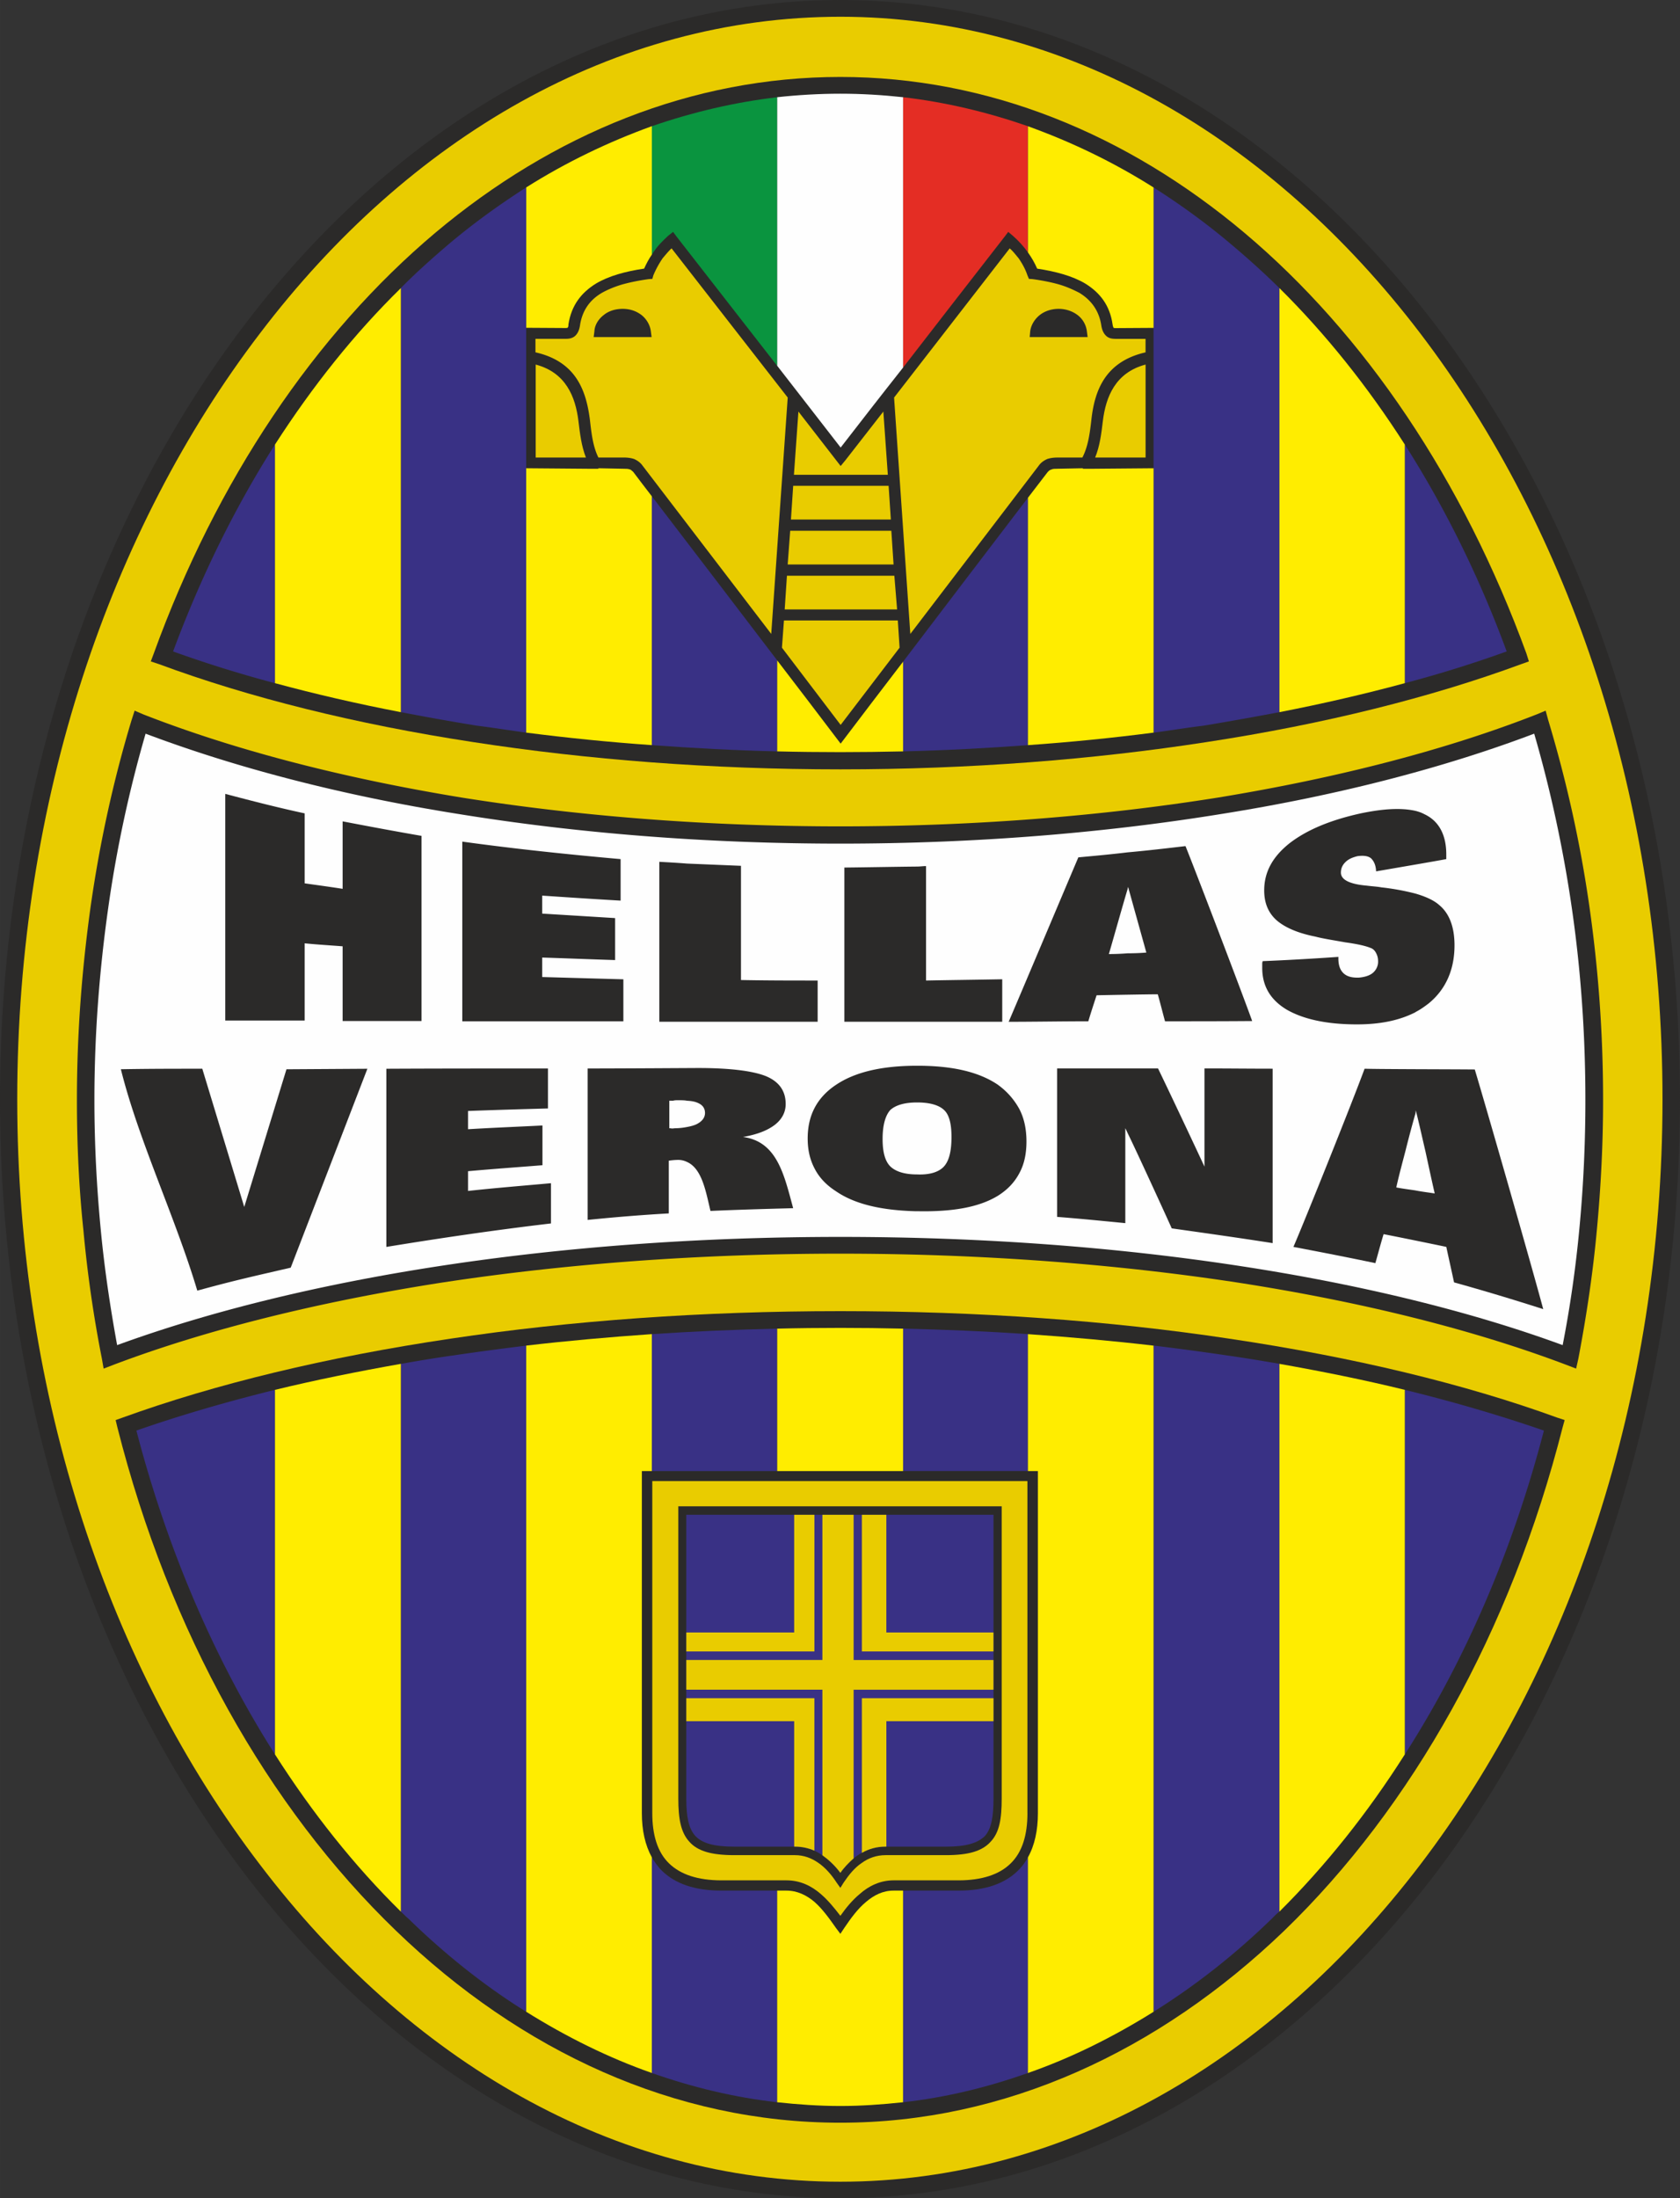 <svg xmlns="http://www.w3.org/2000/svg" xml:space="preserve" width="29.65mm" height="146.547" style="shape-rendering:geometricPrecision;text-rendering:geometricPrecision;image-rendering:optimizeQuality;fill-rule:evenodd;clip-rule:evenodd" viewBox="0 0 561.83 734.72"><rect x="0" y="0" width="561.83" height="734.72" fill="#333333" stroke="none"/><defs><style>.fil6{fill:#fefefe}.fil0{fill:#2b2a29}.fil3{fill:#ffed00}.fil1{fill:#e9cc00}.fil2{fill:#393185}</style></defs><g id="__xfffd__xfffd__xfffd__xfffd__x0020_1"><path class="fil0" d="M281.04 0c77.34 0 147.66 41.43 198.69 108.16 50.7 66.48 82.1 158.27 82.1 259.25 0 100.97-31.4 192.59-82.1 259.25-51.03 66.65-121.36 108.07-198.69 108.07-77.67 0-148-41.42-198.95-108.07C31.31 560.01-.01 468.39-.01 367.41c0-100.97 31.32-192.76 82.1-259.25C133.04 41.43 203.36 0 281.04 0z"/><path class="fil1" d="M281.04 5.6c-75.67 0-144.41 40.42-194.1 105.82-50.11 65.56-81.18 156.1-81.18 255.99 0 99.72 31.07 190.26 81.18 255.82 49.7 65.4 118.43 105.98 194.1 105.98 75.33 0 144.07-40.59 193.93-105.98 50.03-65.56 81.01-156.1 81.01-255.82 0-99.89-30.99-190.42-81.01-255.99C425.11 46.02 356.37 5.6 281.04 5.6z"/><path class="fil0" d="M281.04 25.72c49.44 0 95.8 19.05 135.05 52.03 40.42 33.99 73.25 82.85 94.37 140.65l.84 2.67-2.59.92c-30.15 11.11-65.9 20.05-105.32 26.06-37.84 5.85-79.26 9.1-122.36 9.1-43.35 0-84.77-3.26-122.69-9.1-39.42-6.01-75.17-14.95-105.15-26.06l-2.76-.92 1-2.67c20.96-57.79 53.79-106.65 94.21-140.65 39.34-32.99 85.77-52.03 135.39-52.03z"/><path class="fil0" d="m516.9 237.53.84 3.09c6.01 19.96 10.69 40.67 13.78 62.31 3.01 20.96 4.59 42.51 4.59 64.73 0 14.78-.75 29.23-2.09 43.51-1.34 14.62-3.51 28.9-6.18 42.93l-.75 3.34-3.26-1.25c-30.65-11.61-68.07-21.05-110.25-27.56-40.67-6.18-85.61-9.61-132.54-9.61-47.27 0-92.21 3.43-132.88 9.61-42.01 6.51-79.6 15.95-110.25 27.56l-3.26 1.25-.58-3.34a418.448 418.448 0 0 1-6.18-42.93c-1.5-14.28-2.17-28.73-2.17-43.51 0-22.22 1.67-43.77 4.6-64.73 3.09-21.64 7.68-42.35 13.7-62.31l1-3.09 2.92 1.25c30.15 11.78 66.23 21.21 106.57 27.81 38.92 6.18 81.6 9.61 126.53 9.61 44.6 0 87.36-3.43 126.2-9.61 40.34-6.6 76.59-16.03 106.65-27.81l3.01-1.25z"/><path class="fil0" d="m523.25 474.64-.67 2.42c-17.37 68.32-50.36 126.95-93.13 168.29-41.93 40.25-93.29 64.14-148.41 64.14-55.46 0-106.82-23.89-148.58-64.14-42.93-41.34-75.92-99.97-93.21-168.29l-.58-2.42 2.34-.83c30.9-11.19 68.07-20.21 109.74-26.39 40.09-6.01 84.11-9.19 130.29-9.19 45.94 0 90.03 3.17 129.96 9.19 41.67 6.18 79.01 15.2 109.74 26.39l2.51.83z"/><path class="fil2" d="M469.8 228.34a405.12 405.12 0 0 0 34.07-10.61c-9.18-24.97-20.71-48.19-34.07-69.16v79.76zM385.77 244.88c5.77-.75 11.2-1.67 16.79-2.34 8.52-1.42 16.96-2.93 25.31-4.51V96.3c-5.09-5.01-10.27-9.69-15.62-14.2-8.43-7.18-17.29-13.61-26.48-19.45v182.24zM91.96 148.58c-13.36 20.97-24.8 44.18-34.08 69.16a412.89 412.89 0 0 0 34.08 10.61v-79.76zM175.97 62.64c-9.1 5.84-18.04 12.27-26.48 19.45-5.26 4.51-10.52 9.19-15.45 14.2v141.73c8.18 1.58 16.62 3.09 25.31 4.51 5.43.67 11.02 1.58 16.62 2.34V62.63z"/><path class="fil3" d="M427.87 238.03c14.62-2.84 28.65-6.1 41.93-9.69v-79.76c-12.45-19.46-26.56-37.08-41.93-52.28v141.73zM134.05 96.3c-15.53 15.2-29.56 32.82-42.09 52.28v79.76c13.28 3.59 27.31 6.85 42.09 9.69V96.3z"/><path class="fil2" d="M302.01 221.16v29.98c14.2-.33 28.15-1.08 41.76-2.09v-82.68c-13.95 18.29-27.89 36.5-41.76 54.79zM217.99 165.87v83.18c13.7 1 27.64 1.76 41.93 2.09v-30.4c-13.95-18.29-27.9-36.58-41.93-54.87z"/><path d="m335.92 79.18 1.25-1.67 1.5 1.25c2 1.75 3.59 3.51 5.09 5.6V42.18c-13.53-4.68-27.39-8.02-41.76-9.69v90.37c11.28-14.62 22.63-29.15 33.91-43.68z" style="fill:#e42d24"/><path d="M218.49 84.36c1.34-2.09 3.09-3.84 5.01-5.6l1.59-1.25 1.25 1.67c11.19 14.37 22.38 28.73 33.57 43.1V32.5c-14.28 1.67-28.4 5.01-41.93 9.69v42.93c.17-.25.34-.5.5-.75z" style="fill:#0a943f"/><path class="fil3" d="M346.85 89.79c6.1.92 11.78 2.42 16.12 5.01 4.84 3.01 8.18 7.18 9.1 13.62.09.66.25 1 .34 1.17.08 0 .25.08.59.08l12.78-.08V62.66c-13.36-8.44-27.39-15.2-42.01-20.46v42.18c1.25 1.75 2.26 3.51 3.09 5.43zM365.48 156.68h-3.34v-.17l-8.6.17c-.75 0-1.5 0-1.92.25-.5.08-.92.5-1.25.84-2.25 2.92-4.42 5.76-6.6 8.6v82.68c14.37-1 28.4-2.42 42.01-4.18v-88.36l-20.29.17zM189.76 109.58c.25-.16.34-.5.34-1.17 1-6.44 4.34-10.61 9.19-13.62 4.34-2.59 9.94-4.09 16.12-5.01.75-1.67 1.59-3.26 2.59-4.68V42.17c-14.53 5.26-28.65 12.03-42.01 20.46v46.93l13.28.08c.25 0 .5-.08.5-.08zM211.81 157.77c-.42-.33-.75-.75-1.09-.84-.67-.25-1.25-.25-2.17-.25l-8.44-.17v.17h-3.34l-20.8-.17v88.36c13.61 1.75 27.65 3.17 42.01 4.18v-83.18c-2.09-2.68-4.09-5.35-6.18-8.1zM281.13 248.55c-7.01-9.27-14.11-18.54-21.21-27.81v30.4c6.93.17 14.03.25 21.13.25 7.01 0 13.95-.09 20.96-.25v-29.98c-7.01 9.1-13.95 18.29-20.88 27.39z"/><path class="fil6" d="M281.13 149.59c6.93-8.94 13.86-17.87 20.88-26.73V32.49c-7.01-.75-13.95-1.17-20.96-1.17-7.1 0-14.2.42-21.13 1.17v89.78c7.1 9.1 14.12 18.21 21.21 27.31z"/><path class="fil1" d="m265.26 162.37-.75 11.27h33.41l-.75-11.27h-31.9zM263.17 192.43l-.75 11.27h37.59l-.92-11.27h-35.91zM296.91 158.69l-1.5-21.13-12.7 16.29-1.58 1.91-14.12-18.2-1.5 21.13zM298.83 188.67l-.75-11.27h-33.82l-.84 11.27zM281.13 242.29l19.71-25.81-.59-9.1h-38.08l-.67 9.1zM195.94 152.92c-1.5-3.84-2-8.02-2.51-12.28-1-8.02-4.18-16.11-14.28-18.79v31.07h16.79zM366.24 152.92c1.58-3.84 2.08-8.02 2.59-12.28 1-8.02 4.18-16.11 14.28-18.79v31.07h-16.87z"/><path class="fil1" d="M221.58 86.36a31.656 31.656 0 0 0-3.09 5.68l-.33 1.17-1.17.08c-3.09.42-6.01 1-8.77 1.75-2.59.75-5.01 1.76-6.93 2.84-4.01 2.34-6.6 5.85-7.35 11.03-.25 1.5-.75 2.51-1.5 3.26-.84.84-2 1.08-3.18 1.08h-10.19v4.51c13.61 3.09 16.95 12.78 18.21 22.55.5 4.43 1 8.94 2.84 12.61h8.44c1.42 0 2.5.17 3.51.5 1.09.5 2.09 1.17 2.84 2.25l43.01 56.21 5.51-79.01-38.84-49.86c-1.08 1-2.09 2.26-3.01 3.34zm-23.05 26.31.25-1.92c.09-2.09 1.34-4.09 3.09-5.43 1.59-1.33 3.84-2.09 6.35-2.09s4.59.75 6.35 2.09c1.67 1.34 2.84 3.34 3.09 5.43l.25 1.92h-19.38zM373 113.25c-1.34 0-2.34-.25-3.17-1.08-.75-.75-1.25-1.76-1.51-3.26-.75-5.18-3.51-8.69-7.35-11.03-2.09-1.08-4.34-2.09-6.93-2.84-2.68-.75-5.68-1.33-8.77-1.75l-1.17-.08-.5-1.17c-.67-2.01-1.67-3.84-2.92-5.68-.92-1.08-1.84-2.34-3.01-3.34L299 132.88l5.43 79.01 42.92-56.21c.75-1.08 1.76-1.75 2.84-2.25 1-.33 2.09-.5 3.34-.5h8.44c1.92-3.67 2.51-8.19 3.01-12.61 1.08-9.77 4.59-19.46 18.12-22.55v-4.51H373zm-28.65-.58.17-1.92c.25-2.09 1.5-4.09 3.17-5.43 1.67-1.33 3.93-2.09 6.35-2.09 2.34 0 4.59.75 6.35 2.09a8.044 8.044 0 0 1 3.09 5.43l.25 1.92h-19.38z"/><path class="fil2" d="M91.96 586.39V464.54c-16.62 4.09-32.24 8.68-46.35 13.61 10.44 40.09 26.31 76.76 46.35 108.24zM134.05 455.85v183.08c.75.67 1.59 1.58 2.51 2.34 12.36 12.03 25.47 22.47 39.42 31.15V449.76c-8.18 1-16.37 2.09-24.3 3.26-6.01.83-11.95 1.84-17.62 2.84zM469.8 464.54v121.85c20.21-31.49 36.08-68.15 46.52-108.24-14.28-4.93-29.82-9.52-46.52-13.61zM385.77 449.75v222.66c13.95-8.69 27.23-19.13 39.59-31.15.75-.75 1.59-1.67 2.51-2.34V455.84c-5.84-1-11.77-2-17.79-2.84a929.45 929.45 0 0 0-24.31-3.26z"/><path class="fil3" d="M469.8 464.54c-13.28-3.26-27.31-6.1-41.93-8.69v183.08c15.37-15.28 29.48-32.91 41.93-52.54V464.54zM134.05 455.85c-14.62 2.59-28.65 5.43-42.09 8.69v121.85c12.53 19.63 26.56 37.25 42.09 52.54V455.85z"/><path class="fil2" d="M343.76 491.68v-45.77c-13.61-.92-27.56-1.5-41.76-1.84v47.6h41.76zM340.26 625.4c-4.34 4.17-10.77 6.51-19.71 6.51h-18.54v70.74c14.37-1.59 28.23-5.01 41.76-9.77V620.8c-.92 1.67-2.09 3.26-3.51 4.6zM259.91 491.68v-47.6c-14.28.33-28.23.92-41.93 1.84v45.77h41.93zM241.29 631.91c-9.02 0-15.45-2.34-19.79-6.51-1.42-1.34-2.51-2.93-3.51-4.6v72.08c13.53 4.76 27.64 8.18 41.93 9.77v-70.74H241.3z"/><path class="fil3" d="M343.76 445.91v45.77h3.34v114.34c0 5.76-1.09 10.77-3.34 14.78v72.08c14.62-5.1 28.65-12.11 42.01-20.46V449.76c-13.61-1.59-27.64-2.84-42.01-3.84zM302.01 491.68v-47.6c-7.01-.17-13.95-.25-20.96-.25-7.1 0-14.2.08-21.13.25v47.6h42.09zM298.83 631.91c-3.59 0-6.51 1.5-9.19 3.76-2.84 2.34-5.18 5.6-7.27 8.69l-1.33 2-1.5-2c-2.17-3.09-4.51-6.35-7.18-8.69-2.67-2.25-5.76-3.76-9.36-3.76h-3.09v70.74c6.93.75 14.03 1.25 21.13 1.25 7.01 0 13.95-.5 20.96-1.25v-70.74h-3.17zM214.65 606.02V491.68h3.34v-45.77c-14.37 1-28.4 2.25-42.01 3.84v222.66c13.36 8.35 27.48 15.37 42.01 20.46v-72.08c-2.25-4.09-3.34-9.02-3.34-14.78z"/><path class="fil1" d="M343.6 606.02c0 7.18-1.67 13.03-5.68 16.87-3.68 3.59-9.44 5.59-17.38 5.59h-21.71c-4.42 0-8.27 1.84-11.36 4.6-2.51 2.09-4.6 4.67-6.43 7.26-2-2.59-4.09-5.18-6.51-7.26-3.17-2.76-6.93-4.6-11.53-4.6h-21.72c-8.02 0-13.7-2-17.46-5.59-4.01-3.84-5.68-9.69-5.68-16.87V495.03h125.45v110.99zM226.84 503.46v97.72c0 6.68.83 11.27 3.67 14.37 2.76 3.17 7.43 4.51 15.03 4.51h20.3c3.01 0 5.59 1 7.85 2.59 2.34 1.59 4.43 4.01 6.1 6.6l1.25 1.75 1.08-1.75c1.75-2.59 3.68-5.01 6.1-6.6 2.17-1.59 4.85-2.59 7.94-2.59h20.21c7.52 0 12.11-1.34 14.94-4.51 2.93-3.09 3.68-7.68 3.68-14.37v-97.72H226.83z"/><path class="fil2" d="M332.24 506.3H229.51v94.88c0 5.93.75 9.94 3.01 12.45 2.25 2.42 6.18 3.59 13.03 3.59h20.3c3.59 0 6.76 1.09 9.44 3.09 2.09 1.5 4.09 3.42 5.76 5.68 1.58-2.25 3.42-4.18 5.51-5.68 2.76-2 5.84-3.09 9.61-3.09h20.21c6.68 0 10.61-1.17 13.03-3.59 2.18-2.51 2.84-6.51 2.84-12.45V506.3z"/><path class="fil1" d="M229.51 567.6v7.68h36.08v41.93h.25c2.42 0 4.51.5 6.51 1.34V567.6H229.5zM272.36 551.98V506.3h-6.77v39.33h-36.08v6.35z"/><path class="fil1" d="M285.47 554.82V506.3h-10.44v48.52h-45.52v9.94h45.52v55.37c.17 0 .25.17.25.17 2.09 1.5 4.09 3.42 5.76 5.68 1.17-1.75 2.84-3.42 4.43-4.84v-56.37h46.77v-9.94h-46.77z"/><path class="fil1" d="M288.23 567.6v51.7c2.34-1.34 4.93-2.09 7.94-2.09h.25v-41.93h35.83v-7.68h-44.02zM296.41 545.63V506.3h-8.18v45.68h44.01v-6.35z"/><path class="fil6" d="M513.06 245.22c-29.73 11.27-65.4 20.63-104.9 26.89-39.26 6.35-82.27 9.86-127.12 9.86-45.19 0-88.2-3.51-127.45-9.86-39.5-6.26-75-15.62-104.9-26.89a419.02 419.02 0 0 0-12.53 58.46c-2.92 20.71-4.59 42.09-4.59 63.98 0 14.61.75 28.9 2.09 43.01 1.25 13.28 3.18 26.14 5.51 38.92 30.4-11.11 67.07-20.21 108.16-26.48 40.93-6.26 86.19-9.69 133.72-9.69 47.36 0 92.45 3.43 133.38 9.69 41.09 6.26 77.93 15.37 108.16 26.48 2.5-12.78 4.34-25.64 5.59-38.92 1.34-14.12 2.01-28.4 2.01-43.01 0-21.89-1.51-43.27-4.51-63.98-2.92-20.21-7.18-39.76-12.61-58.46z"/><path class="fil0" d="M402.81 389.95c-2.59-5.6-12.95-27.56-15.54-32.83h-33.74v49.61c7.6.59 15.12 1.34 22.8 2.09v-31.74c.25.5.5 1 .75 1.59 2.42 4.84 12.19 26.14 14.78 31.9 11.27 1.59 22.55 3.17 33.74 4.93v-58.3c-7.6 0-15.12-.09-22.8-.09v32.83zM208.46 327.32c-9.1-.25-18.12-.5-27.14-.76v-6.51c8.18.25 16.2.59 24.39.84v-14.03c-8.19-.5-16.2-1-24.39-1.5v-6.01c8.77.59 17.45 1.17 26.23 1.67v-13.87c-17.71-1.58-35.33-3.42-52.95-5.85v60.05h53.87v-14.03zM366.73 332.66c3.43-.08 17.12-.33 20.46-.33.84 2.93 1.59 6.01 2.42 9.02 9.69 0 19.54 0 29.15-.08-3.67-10.19-18.54-49.11-22.3-58.47-6.43.75-12.86 1.51-19.38 2.09-5.51.67-11.03 1.17-16.46 1.67-4.01 9.44-19.46 46.02-23.3 54.96 8.77 0 17.7-.17 26.64-.17.84-2.84 1.84-5.85 2.76-8.69zm10.36-35.5c0-.25.17-.5.17-.75 1 3.68 5.09 18.29 6.1 21.97-2 .17-4.09.25-6.26.25a77.3 77.3 0 0 1-6.27.25c1.09-3.67 5.18-18.21 6.27-21.72zM493.18 357.46c-6.51-.08-31.06-.08-36.83-.25-3.92 10.69-19.79 50.28-23.8 59.55 9.19 1.75 18.29 3.51 27.4 5.43.92-3.17 1.75-6.43 2.76-9.69 3.51.67 17.46 3.51 20.97 4.26.84 3.93 1.75 7.94 2.59 11.86 9.94 2.76 19.88 5.76 29.82 8.94-3.85-14.37-19.13-67.65-22.89-80.1zm-19.79 40.43c-2.26-.34-4.34-.59-6.44-1 .92-4.18 2.09-8.44 3.17-12.61 1-4.01 2.09-8.1 3.26-12.2 0-.33.08-.58.08-1 1.17 4.6 2.17 9.19 3.25 13.78 1 4.59 2.01 9.36 3.09 14.03-2.26-.34-4.34-.59-6.43-1zM101.89 315.29c4.09.42 8.43.67 12.69 1v24.98h26.39v-61.89c-8.77-1.51-17.62-3.17-26.39-4.85v22.55c-4.26-.67-8.6-1.25-12.69-1.83v-23.39c-8.94-1.92-17.71-4.18-26.56-6.51v75.75h26.56v-25.81zM335.17 341.51v-14.2c-8.52.16-16.96.25-25.48.42v-38.25c-1 0-2 .16-3.01.16-8.1.08-16.29.25-24.31.33v51.53h52.79zM273.44 341.51v-13.78c-8.6 0-17.12 0-25.64-.17v-38.17l-18.04-.75c-3.09-.25-6.18-.42-9.27-.59v53.45h52.95zM473.39 338.26c1.5-.75 2.92-1.76 4.34-2.84 5.85-4.76 8.69-11.44 8.69-19.46 0-6.01-1.67-10.61-5.09-13.44-1.76-1.59-4.51-2.84-7.93-3.84a80.44 80.44 0 0 0-11.45-2.09c-1.25-.25-2.92-.33-4.92-.58-5.77-.5-8.6-2.01-8.6-4.34 0-1.42.5-2.51 1.5-3.51s2.34-1.59 4.09-2.01c2.01-.25 3.51-.08 4.51.75.92.92 1.59 2.25 1.67 4.34 4.34-.75 19.96-3.42 23.47-4.09v-1.58c0-6.6-2.51-11.2-7.35-13.45-.92-.5-1.92-.84-2.92-1.09-4.76-1.08-10.77-.75-18.38.84-10.19 2.25-17.95 5.51-23.72 9.94-5.68 4.51-8.52 9.61-8.52 15.79 0 4.18 1.33 7.44 4.09 9.94 2.76 2.42 7.1 4.34 13.03 5.51 2.51.67 5.85 1.17 10.03 1.92 4.26.58 6.93 1.25 8.35 1.84.83.25 1.42.84 1.84 1.59.5.92.75 1.75.75 3.01 0 1.51-.67 2.84-1.75 3.76-1.09.92-2.76 1.42-4.68 1.59-2.42.08-4.01-.42-5.09-1.42-1.17-1.08-1.76-2.67-1.76-4.93v-.58c-8.43.58-16.87 1.08-25.3 1.42-.17.42-.17.67-.17.92v1.34c0 6.1 2.76 10.69 8.19 13.95 5.51 3.17 13.28 4.93 23.47 4.93 7.85 0 14.28-1.34 19.63-4.09zM333.83 362.64c-6.35-4.34-15.2-6.43-27.06-6.43h-.08c-11.69 0-20.71 2.09-27.06 6.35-3.17 2.09-5.6 4.68-7.18 7.69-1.59 3.01-2.34 6.43-2.34 10.27s.75 7.1 2.34 10.11c1.51 2.92 3.84 5.43 7.1 7.52 6.18 4.26 14.95 6.35 26.39 6.68h.75c11.94.25 20.8-1.34 27.06-5.18 3.17-2 5.51-4.43 7.18-7.6 1.59-2.92 2.34-6.43 2.34-10.52s-.75-7.68-2.34-10.77a24.143 24.143 0 0 0-7.1-8.1zm-18.21 27.31c-1.76 1.84-4.76 2.76-8.94 2.59-4.26 0-7.18-1-8.93-2.67-1.75-1.75-2.59-4.76-2.59-9.19 0-4.76 1-7.94 2.59-9.69 1.75-1.58 4.67-2.51 8.93-2.51h.08c4.26 0 7.26.92 8.94 2.51 1.75 1.59 2.5 4.68 2.5 9.02 0 4.84-.84 8.1-2.59 9.94zM156.52 391.46c8.27-.75 16.62-1.34 24.89-2v-13.28c-8.27.42-16.62.75-24.89 1.25v-6.1c8.94-.34 17.79-.59 26.73-.84v-13.36c-18.04 0-36.08 0-54.04.09v59.55c18.37-3.01 36.66-5.68 55.04-7.85v-13.45c-9.27.84-18.62 1.59-27.73 2.59v-6.6zM248.47 380.02c4.76-.83 8.18-2.17 10.69-4.09 2.34-1.84 3.59-4.18 3.59-6.93 0-4.34-2.17-7.43-6.51-9.27-4.26-1.75-11.94-2.76-22.72-2.76-1.25 0-25.97.16-37 .16v50.61c9.1-.92 18.12-1.67 27.14-2.17V387.95c.42-.08 2-.25 2.67-.25a6.67 6.67 0 0 1 3.42.67c5.1 2.25 6.35 10.19 7.85 16.37 9.19-.41 18.37-.67 27.65-.92-3.01-11.11-5.35-22.3-16.79-23.8zm-15.37-4.34c-.84.42-1.92.75-3.34 1-1.25.25-2.59.42-4.09.42-.5.08-.84.08-1.09.08-.25-.08-.67-.08-.75-.08v-9.19h1.25c.5-.17 1-.17 1.84-.17 1 0 2 0 2.84.17 1.67.08 2.84.33 3.84.83 1.42.67 2.17 1.75 2.17 3.26 0 1.5-.92 2.76-2.67 3.67zM81.68 403.4l-14.03-46.19c-9.61 0-17.71 0-27.23.17 5.93 23.8 18.21 49.44 25.56 74 12.11-3.34 18.96-4.84 31.24-7.68l25.64-66.48-27.06.17-14.12 46.02z"/></g></svg>